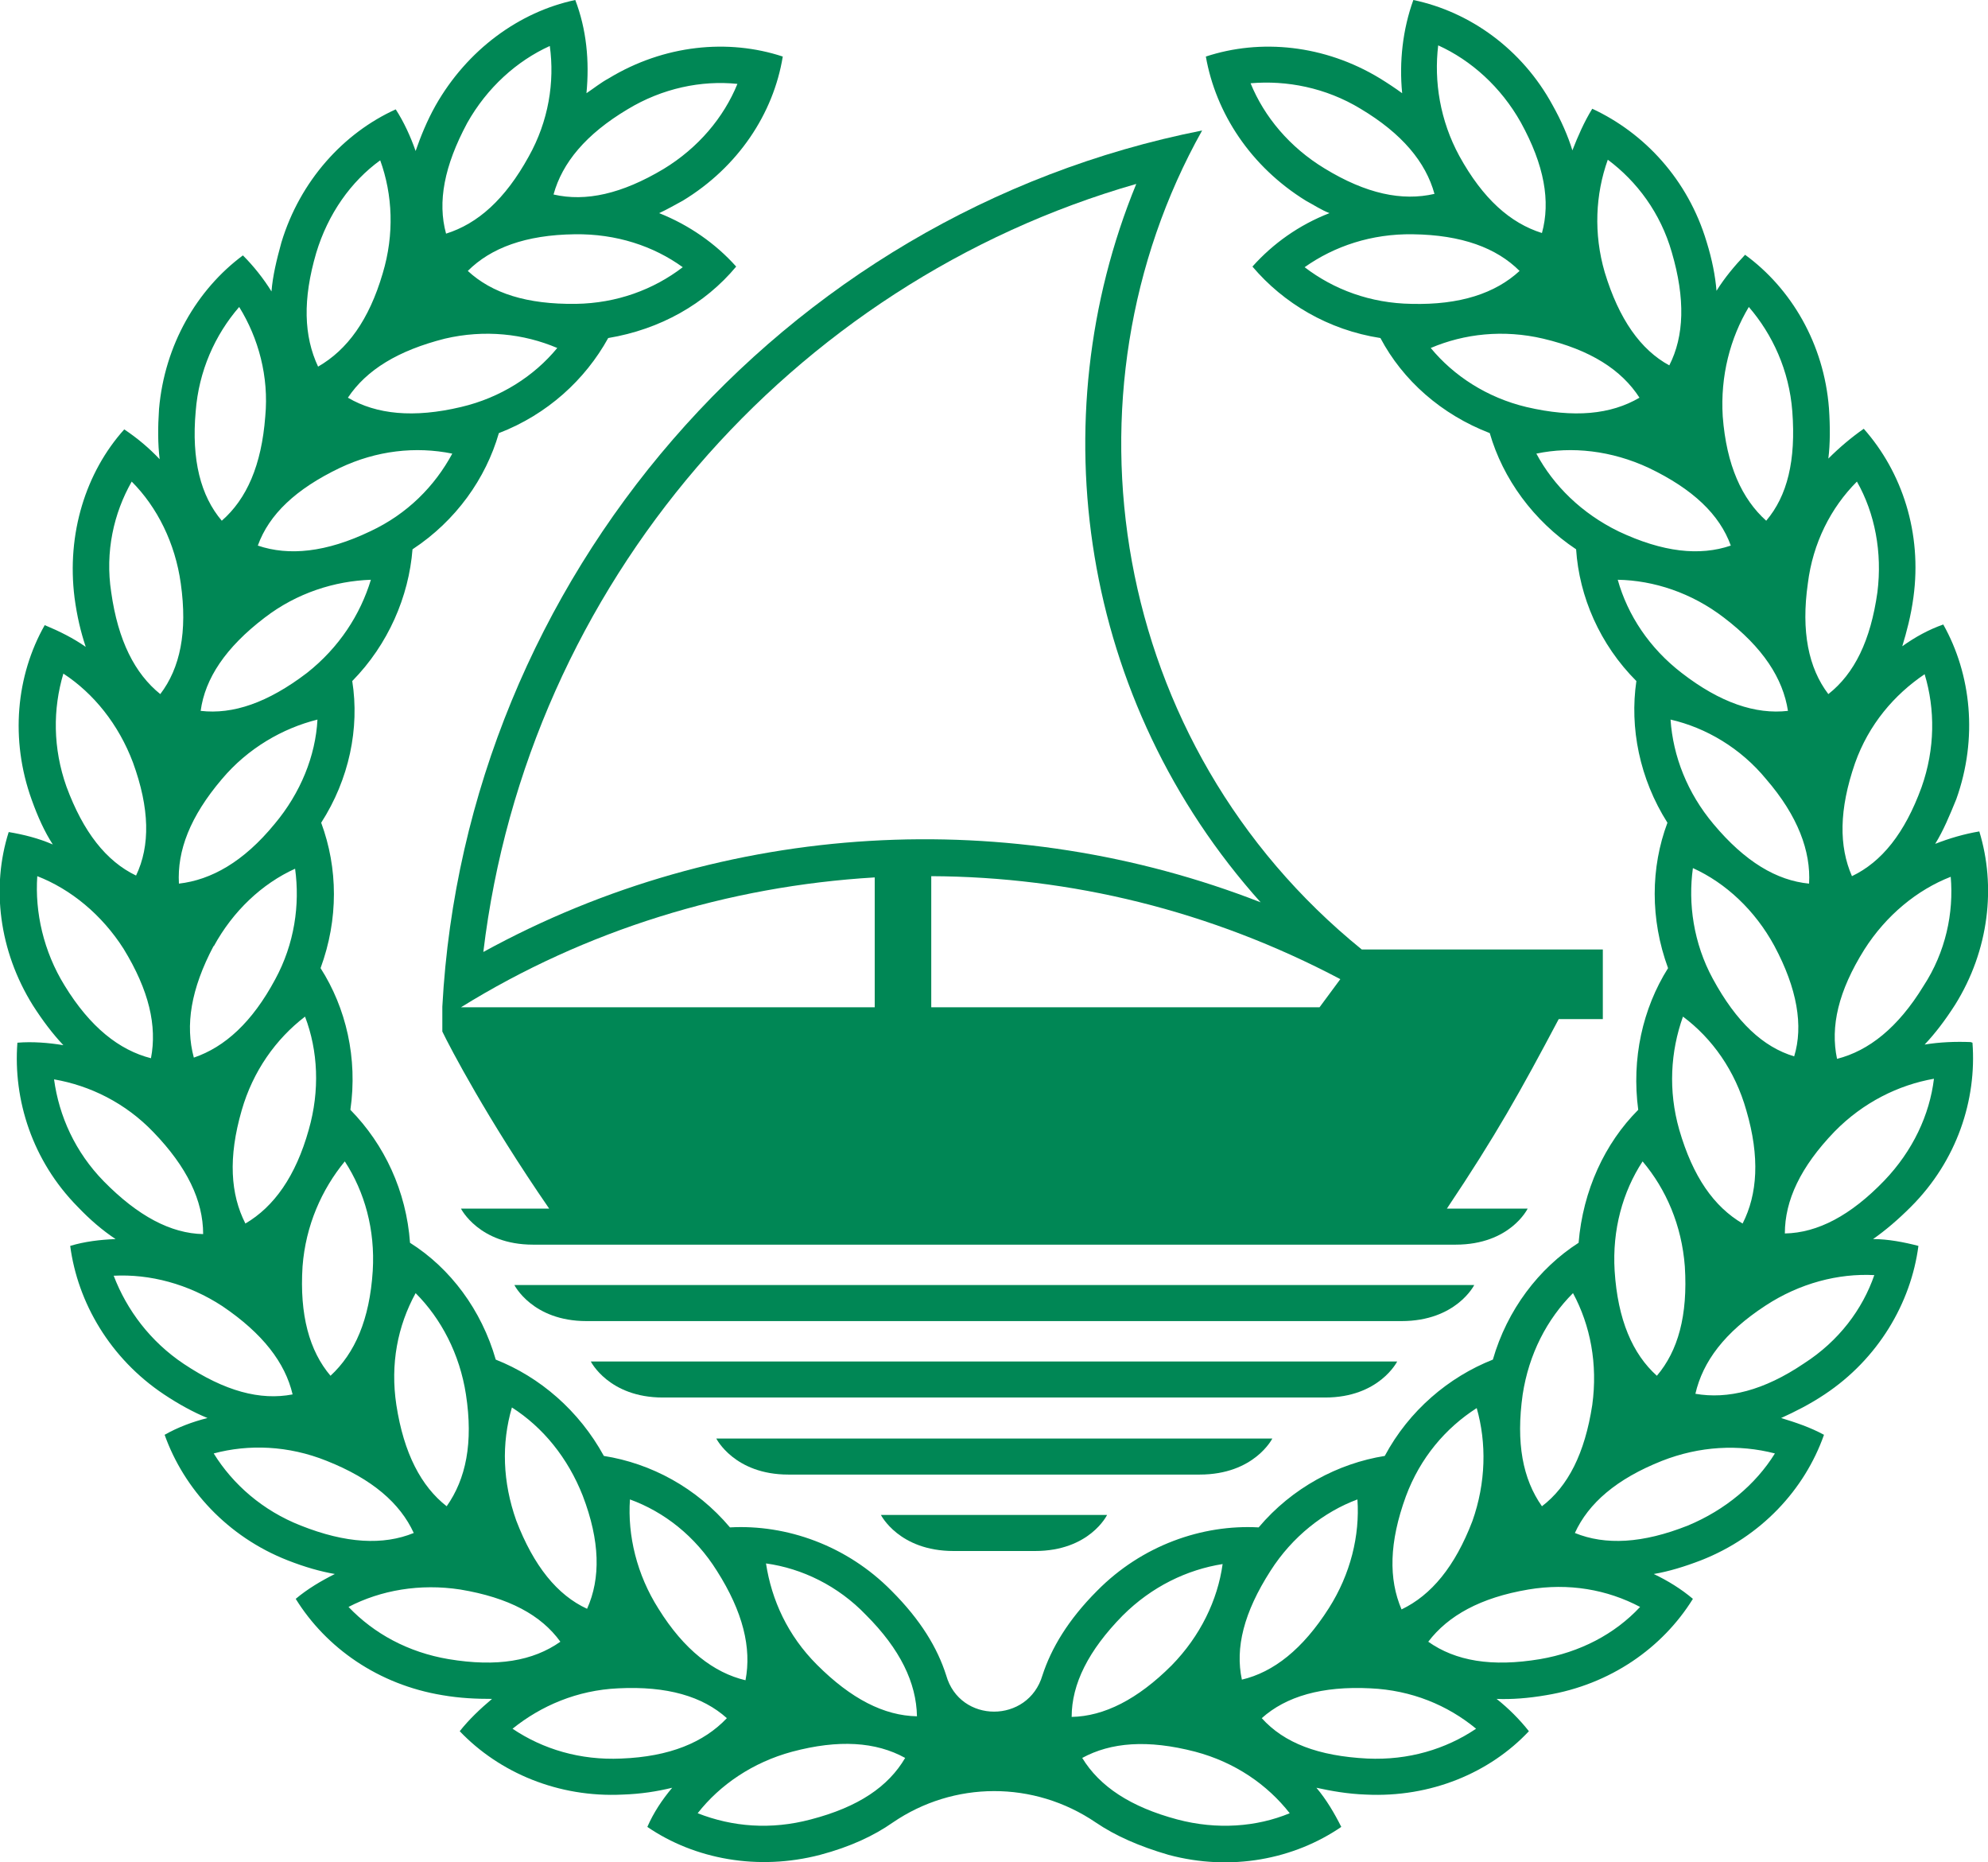 <?xml version="1.0" encoding="UTF-8"?><svg id="Layer_1" xmlns="http://www.w3.org/2000/svg" viewBox="0 0 32 29.97"><path d="M31.72,16.77c-.24-.01-.5,0-.74,.04,.17-.18,.33-.39,.49-.64,.55-.88,.66-1.91,.39-2.79-.24,.04-.48,.11-.71,.2,.13-.21,.23-.45,.34-.72,.35-.98,.24-2.01-.21-2.81-.23,.08-.45,.2-.66,.35,.07-.23,.14-.49,.18-.79,.14-1.03-.18-2.01-.8-2.71-.2,.14-.39,.3-.57,.48,.03-.24,.03-.51,.01-.81-.08-1.04-.61-1.93-1.35-2.47-.17,.18-.33,.37-.46,.58-.02-.24-.07-.5-.16-.79-.3-1-1-1.75-1.84-2.14-.13,.21-.23,.44-.32,.67-.07-.23-.18-.48-.32-.73C24.5,.79,23.66,.19,22.75,0c-.17,.47-.23,.99-.18,1.5-.11-.08-.23-.16-.36-.24-.89-.54-1.92-.64-2.8-.35,.16,.91,.72,1.77,1.61,2.32,.13,.07,.25,.15,.38,.2-.49,.19-.91,.49-1.24,.86,.5,.59,1.22,1.02,2.06,1.15,.36,.68,.98,1.23,1.76,1.53,.21,.73,.7,1.41,1.39,1.87,.05,.76,.38,1.53,.97,2.12-.11,.75,.05,1.57,.5,2.28-.27,.72-.28,1.55,.01,2.34-.41,.65-.59,1.46-.48,2.28-.54,.54-.89,1.3-.96,2.14-.64,.41-1.15,1.08-1.38,1.88-.71,.28-1.35,.82-1.74,1.55-.75,.12-1.49,.51-2.03,1.15-.91-.05-1.88,.29-2.6,1.02-.47,.47-.74,.93-.88,1.36-.23,.78-1.33,.78-1.55,0-.14-.44-.41-.89-.88-1.36-.72-.73-1.69-1.07-2.6-1.02-.54-.64-1.27-1.03-2.03-1.15-.4-.73-1.03-1.27-1.74-1.55-.23-.8-.73-1.47-1.38-1.88-.06-.83-.41-1.58-.96-2.14,.12-.83-.07-1.64-.48-2.28,.29-.79,.28-1.61,.01-2.34,.45-.7,.62-1.52,.5-2.28,.58-.59,.91-1.36,.97-2.12,.7-.46,1.18-1.14,1.39-1.87,.78-.3,1.39-.86,1.76-1.53,.84-.14,1.56-.55,2.06-1.15-.33-.37-.76-.67-1.24-.86,.13-.06,.25-.13,.38-.2,.89-.54,1.46-1.4,1.61-2.32-.88-.29-1.91-.19-2.8,.35-.13,.07-.24,.16-.36,.24,.05-.52,0-1.03-.18-1.5-.9,.19-1.74,.8-2.25,1.7-.14,.25-.24,.5-.32,.73-.08-.23-.19-.47-.32-.67-.84,.38-1.54,1.15-1.84,2.14-.08,.29-.14,.54-.16,.79-.13-.21-.29-.41-.46-.58-.74,.55-1.26,1.44-1.35,2.47-.02,.3-.02,.56,.01,.81-.17-.18-.36-.34-.57-.48-.62,.69-.93,1.68-.8,2.71,.04,.3,.1,.55,.18,.79-.2-.14-.42-.25-.66-.35-.46,.81-.56,1.84-.21,2.81,.1,.28,.21,.52,.34,.72-.23-.1-.47-.16-.71-.2-.28,.88-.16,1.91,.39,2.79,.16,.25,.32,.46,.49,.64-.24-.04-.5-.06-.74-.04-.07,.92,.24,1.9,.97,2.64,.2,.21,.4,.38,.61,.52-.25,.01-.5,.04-.73,.11,.12,.91,.64,1.81,1.51,2.39,.24,.16,.48,.29,.7,.38-.24,.06-.48,.15-.69,.27,.31,.87,1.01,1.64,1.98,2.02,.28,.11,.53,.18,.76,.22-.22,.11-.44,.24-.63,.4,.49,.79,1.33,1.38,2.36,1.55,.29,.05,.55,.06,.8,.06-.19,.16-.37,.33-.52,.52,.64,.67,1.59,1.07,2.62,1.02,.3-.01,.55-.05,.8-.11-.16,.19-.3,.4-.4,.63,.76,.52,1.78,.71,2.78,.45,.49-.13,.87-.31,1.17-.52,.98-.67,2.27-.68,3.27,0,.31,.21,.69,.38,1.17,.52,1.01,.27,2.02,.07,2.78-.45-.11-.22-.24-.44-.4-.63,.23,.05,.5,.1,.8,.11,1.04,.05,1.99-.35,2.62-1.02-.15-.19-.33-.37-.52-.52,.24,.01,.51-.01,.8-.06,1.03-.17,1.87-.76,2.36-1.55-.19-.16-.4-.29-.63-.4,.24-.04,.5-.12,.76-.22,.97-.38,1.67-1.14,1.98-2.02-.22-.12-.46-.2-.69-.27,.22-.1,.46-.22,.7-.38,.86-.57,1.39-1.47,1.51-2.39-.23-.06-.49-.11-.73-.11,.2-.14,.4-.31,.61-.52,.74-.74,1.06-1.72,.99-2.64Zm-21.58,7.36c.55,.2,1.05,.59,1.4,1.15,.42,.66,.56,1.24,.46,1.76-.51-.12-.99-.49-1.4-1.15-.35-.55-.5-1.18-.46-1.76Zm-1.9-1.48c.5,.32,.9,.81,1.14,1.42,.28,.73,.29,1.33,.07,1.82-.48-.22-.86-.69-1.14-1.42-.22-.62-.24-1.24-.07-1.82Zm-1.55-1.84c.41,.41,.71,.98,.81,1.63,.12,.78,0,1.36-.31,1.8-.41-.32-.69-.85-.81-1.63-.1-.66,.02-1.27,.31-1.8Zm-1.14-2.12c.32,.49,.49,1.1,.45,1.76-.05,.79-.29,1.33-.68,1.69-.34-.4-.5-.98-.45-1.76,.05-.66,.31-1.24,.68-1.69Zm-2.11-3.46c.31-.57,.78-1.01,1.31-1.25,.08,.58-.01,1.21-.32,1.78-.37,.69-.81,1.09-1.31,1.26-.14-.52-.05-1.1,.32-1.8Zm-.56-1.01c-.03-.53,.18-1.08,.69-1.68,.42-.5,.98-.82,1.54-.96-.03,.58-.27,1.18-.69,1.68-.5,.61-1.02,.9-1.54,.96Zm1.01,3.65c.18-.63,.55-1.15,1.02-1.51,.21,.55,.24,1.19,.06,1.82-.21,.75-.56,1.24-1.02,1.51-.24-.47-.28-1.06-.06-1.82Zm1.05-7.04c-.63,.48-1.19,.67-1.71,.61,.07-.52,.4-1.02,1.03-1.5,.52-.4,1.13-.59,1.71-.61-.17,.56-.51,1.09-1.03,1.5Zm6.05-6.53c-.47,.36-1.06,.58-1.72,.59-.79,.01-1.35-.17-1.74-.53,.37-.37,.93-.58,1.72-.59,.67-.01,1.27,.19,1.74,.53Zm-.89-2.54c.56-.34,1.19-.47,1.77-.41-.22,.54-.63,1.03-1.19,1.37-.67,.4-1.25,.53-1.77,.41,.14-.51,.52-.97,1.19-1.37Zm-2.58,.22c.32-.57,.8-1,1.33-1.24,.08,.58-.02,1.21-.34,1.78-.38,.69-.82,1.08-1.33,1.24-.14-.51-.03-1.09,.34-1.78Zm-.36,3.47c.64-.15,1.27-.08,1.81,.15-.37,.45-.91,.8-1.55,.95-.76,.18-1.36,.12-1.82-.15,.3-.45,.81-.76,1.56-.95Zm-2.07-1.38c.19-.63,.56-1.15,1.03-1.49,.2,.55,.23,1.19,.04,1.82-.22,.75-.57,1.23-1.04,1.5-.23-.49-.25-1.08-.03-1.83Zm.38,3.46c.59-.28,1.22-.35,1.81-.23-.28,.52-.72,.97-1.32,1.25-.71,.34-1.31,.4-1.81,.23,.18-.5,.61-.91,1.32-1.25Zm-2.32-.91c.05-.65,.31-1.23,.7-1.68,.31,.5,.48,1.12,.42,1.76-.06,.79-.3,1.33-.7,1.68-.34-.4-.49-.98-.42-1.76Zm-1.03,1.13c.41,.41,.7,.99,.79,1.64,.11,.78-.01,1.36-.33,1.78-.41-.33-.68-.86-.79-1.64-.1-.65,.04-1.27,.33-1.78Zm-1.1,3.09c.49,.32,.89,.82,1.12,1.43,.27,.74,.28,1.34,.05,1.82-.48-.23-.85-.7-1.12-1.43-.22-.62-.22-1.25-.05-1.82Zm-.42,3.26c.54,.21,1.04,.62,1.39,1.17,.41,.67,.54,1.24,.44,1.76-.51-.13-.98-.5-1.39-1.17-.34-.55-.48-1.18-.44-1.76Zm1.07,4.91c-.46-.47-.72-1.05-.8-1.64,.58,.1,1.15,.38,1.6,.85,.54,.56,.8,1.1,.8,1.64-.52-.01-1.05-.29-1.6-.85Zm1.29,2.94c-.54-.36-.92-.87-1.13-1.42,.58-.03,1.2,.13,1.75,.49,.65,.44,1.01,.91,1.13,1.42-.52,.1-1.09-.05-1.75-.49Zm1.88,2.6c-.61-.24-1.09-.66-1.4-1.16,.56-.15,1.2-.13,1.82,.12,.73,.29,1.18,.68,1.4,1.16-.49,.2-1.09,.17-1.82-.12Zm2.38,2.15c-.65-.11-1.2-.41-1.61-.84,.52-.27,1.15-.38,1.8-.28,.78,.13,1.3,.41,1.61,.84-.44,.31-1.02,.41-1.8,.28Zm2.78,1.6c-.66,.03-1.26-.15-1.75-.48,.46-.37,1.04-.62,1.7-.65,.79-.04,1.36,.13,1.75,.48-.37,.39-.92,.62-1.7,.65Zm3.05,.98c-.64,.17-1.26,.12-1.82-.1,.36-.46,.89-.82,1.52-.99,.75-.2,1.35-.16,1.82,.1-.27,.46-.75,.79-1.52,.99Zm.1-2.49c-.47-.47-.73-1.04-.82-1.63,.58,.08,1.16,.36,1.61,.83,.55,.55,.81,1.09,.82,1.63-.53-.01-1.06-.28-1.61-.83ZM31.4,14.11c.05,.58-.08,1.21-.44,1.76-.41,.67-.88,1.04-1.39,1.17-.11-.52,.02-1.09,.44-1.76,.35-.55,.85-.96,1.39-1.17Zm-.42-3.26c.17,.56,.17,1.2-.05,1.82-.27,.74-.64,1.2-1.12,1.43-.21-.48-.21-1.07,.05-1.82,.22-.62,.63-1.1,1.12-1.43Zm-1.88-1.46c.08-.65,.37-1.22,.79-1.64,.29,.51,.41,1.14,.33,1.78-.11,.78-.37,1.31-.79,1.64-.32-.42-.44-1.01-.33-1.78Zm-1.53,6.36c-.31-.57-.4-1.21-.32-1.78,.53,.24,1,.68,1.31,1.25,.37,.69,.47,1.29,.32,1.78-.5-.15-.93-.55-1.31-1.25Zm.48,3.94c-.46-.27-.8-.75-1.02-1.51-.18-.63-.14-1.26,.06-1.82,.47,.35,.84,.87,1.02,1.51,.22,.75,.18,1.35-.06,1.82Zm-.47-6.43c-.42-.5-.65-1.09-.69-1.68,.57,.13,1.13,.46,1.54,.96,.51,.59,.72,1.16,.69,1.68-.52-.05-1.03-.35-1.54-.96Zm.57-8.32c.38,.44,.65,1.02,.7,1.68,.06,.79-.08,1.36-.42,1.76-.39-.35-.64-.89-.7-1.68-.04-.65,.12-1.26,.42-1.76Zm-2.27-2.37c.47,.35,.85,.86,1.03,1.49,.22,.75,.2,1.35-.04,1.82-.46-.25-.81-.74-1.04-1.5-.18-.62-.15-1.25,.05-1.81Zm-2.73-1.84c.53,.24,1.01,.67,1.33,1.24,.38,.69,.48,1.27,.34,1.78-.51-.16-.95-.55-1.33-1.24-.31-.57-.41-1.2-.34-1.78Zm-1.83,1.98c-.56-.34-.97-.83-1.19-1.37,.58-.05,1.21,.07,1.77,.41,.67,.4,1.05,.86,1.19,1.37-.52,.12-1.1,0-1.77-.41Zm1.4,2.18c-.66-.01-1.25-.23-1.72-.59,.48-.34,1.08-.54,1.74-.53,.79,.01,1.35,.22,1.72,.59-.39,.36-.96,.55-1.74,.53Zm.31,.71c.54-.23,1.17-.3,1.81-.15,.76,.18,1.26,.5,1.55,.95-.46,.27-1.05,.33-1.82,.15-.63-.15-1.17-.5-1.54-.95Zm1.7,1.7c.57-.12,1.21-.05,1.81,.23,.71,.34,1.14,.75,1.32,1.25-.5,.17-1.09,.11-1.81-.23-.59-.29-1.04-.73-1.32-1.25Zm1.31,2.03c.58,.01,1.19,.21,1.71,.61,.63,.48,.95,.98,1.03,1.5-.52,.06-1.09-.13-1.71-.61-.52-.4-.87-.93-1.03-1.5Zm.4,9.36c.38,.45,.63,1.03,.68,1.69,.05,.79-.11,1.36-.45,1.76-.39-.35-.63-.9-.68-1.69-.04-.66,.13-1.27,.45-1.76Zm-1.93,3.75c.1-.65,.39-1.21,.81-1.63,.28,.52,.4,1.14,.31,1.8-.12,.78-.39,1.31-.81,1.63-.31-.44-.42-1.02-.31-1.8Zm-1.88,1.64c.23-.62,.64-1.1,1.14-1.42,.16,.56,.15,1.2-.07,1.82-.28,.73-.66,1.19-1.14,1.42-.21-.49-.2-1.08,.07-1.82Zm-2.18,1.2c.35-.55,.86-.95,1.4-1.15,.04,.58-.11,1.2-.46,1.75-.42,.66-.89,1.03-1.4,1.15-.11-.51,.03-1.08,.46-1.75Zm-2.38,.72c.47-.47,1.04-.74,1.61-.83-.08,.58-.36,1.16-.82,1.63-.55,.55-1.09,.82-1.61,.83,0-.53,.27-1.07,.82-1.63Zm.88,3.28c-.75-.2-1.25-.53-1.53-.99,.46-.25,1.05-.3,1.82-.1,.64,.17,1.16,.53,1.52,.99-.53,.22-1.17,.27-1.81,.1Zm3.06-.98c-.79-.04-1.34-.25-1.7-.65,.39-.35,.97-.52,1.75-.48,.66,.03,1.24,.27,1.7,.65-.49,.33-1.09,.51-1.75,.48Zm2.78-1.6c-.78,.13-1.36,.03-1.8-.28,.32-.42,.84-.71,1.61-.84,.65-.11,1.27,0,1.8,.28-.41,.44-.97,.73-1.61,.84Zm2.38-2.15c-.73,.29-1.33,.32-1.82,.12,.22-.48,.67-.87,1.4-1.16,.61-.24,1.24-.27,1.82-.12-.31,.5-.8,.91-1.4,1.16Zm3-4.03c-.19,.55-.57,1.06-1.13,1.42-.65,.44-1.23,.58-1.75,.49,.12-.52,.47-.99,1.13-1.42,.55-.36,1.17-.52,1.75-.49Zm-1.44-.67c0-.53,.25-1.07,.8-1.64,.46-.47,1.03-.75,1.6-.85-.07,.58-.34,1.16-.8,1.64-.54,.56-1.07,.84-1.6,.85Z" style="fill:#008755;"/><path d="M7.12,16.2v.4c.12,.25,.72,1.4,1.72,2.85h-1.42s.29,.58,1.16,.58h14.85c.88,0,1.16-.58,1.16-.58h-1.3c.79-1.18,1.18-1.88,1.8-3.05h.71v-1.12h-3.88c-4.07-3.3-4.94-8.95-2.57-13.18-6.78,1.34-11.86,7.22-12.23,14.1Zm.3,.01c2-1.24,4.3-1.95,6.66-2.09v2.09H7.42Zm14.16-.46l-.34,.46h-6.25v-2.11c2.24,.01,4.49,.55,6.59,1.66Zm-1.29-1.23c-4-1.56-8.61-1.34-12.51,.8,.71-5.92,4.96-10.77,10.51-12.36-1.56,3.8-.9,8.33,2.01,11.57Z" style="fill:#008755;"/><path d="M15.34,24.96h1.32c.88,0,1.16-.58,1.16-.58h-3.64s.29,.58,1.17,.58Z" style="fill:#008755;"/><path d="M20.47,23.15H11.53s.29,.58,1.16,.58h6.62c.88,0,1.17-.58,1.17-.58Z" style="fill:#008755;"/><path d="M22.49,21.91H9.51s.29,.58,1.16,.58h10.66c.87,0,1.16-.58,1.16-.58Z" style="fill:#008755;"/><path d="M23.72,20.68H8.28s.29,.58,1.16,.58h13.12c.88,0,1.17-.58,1.17-.58Z" style="fill:#008755;"/></svg>